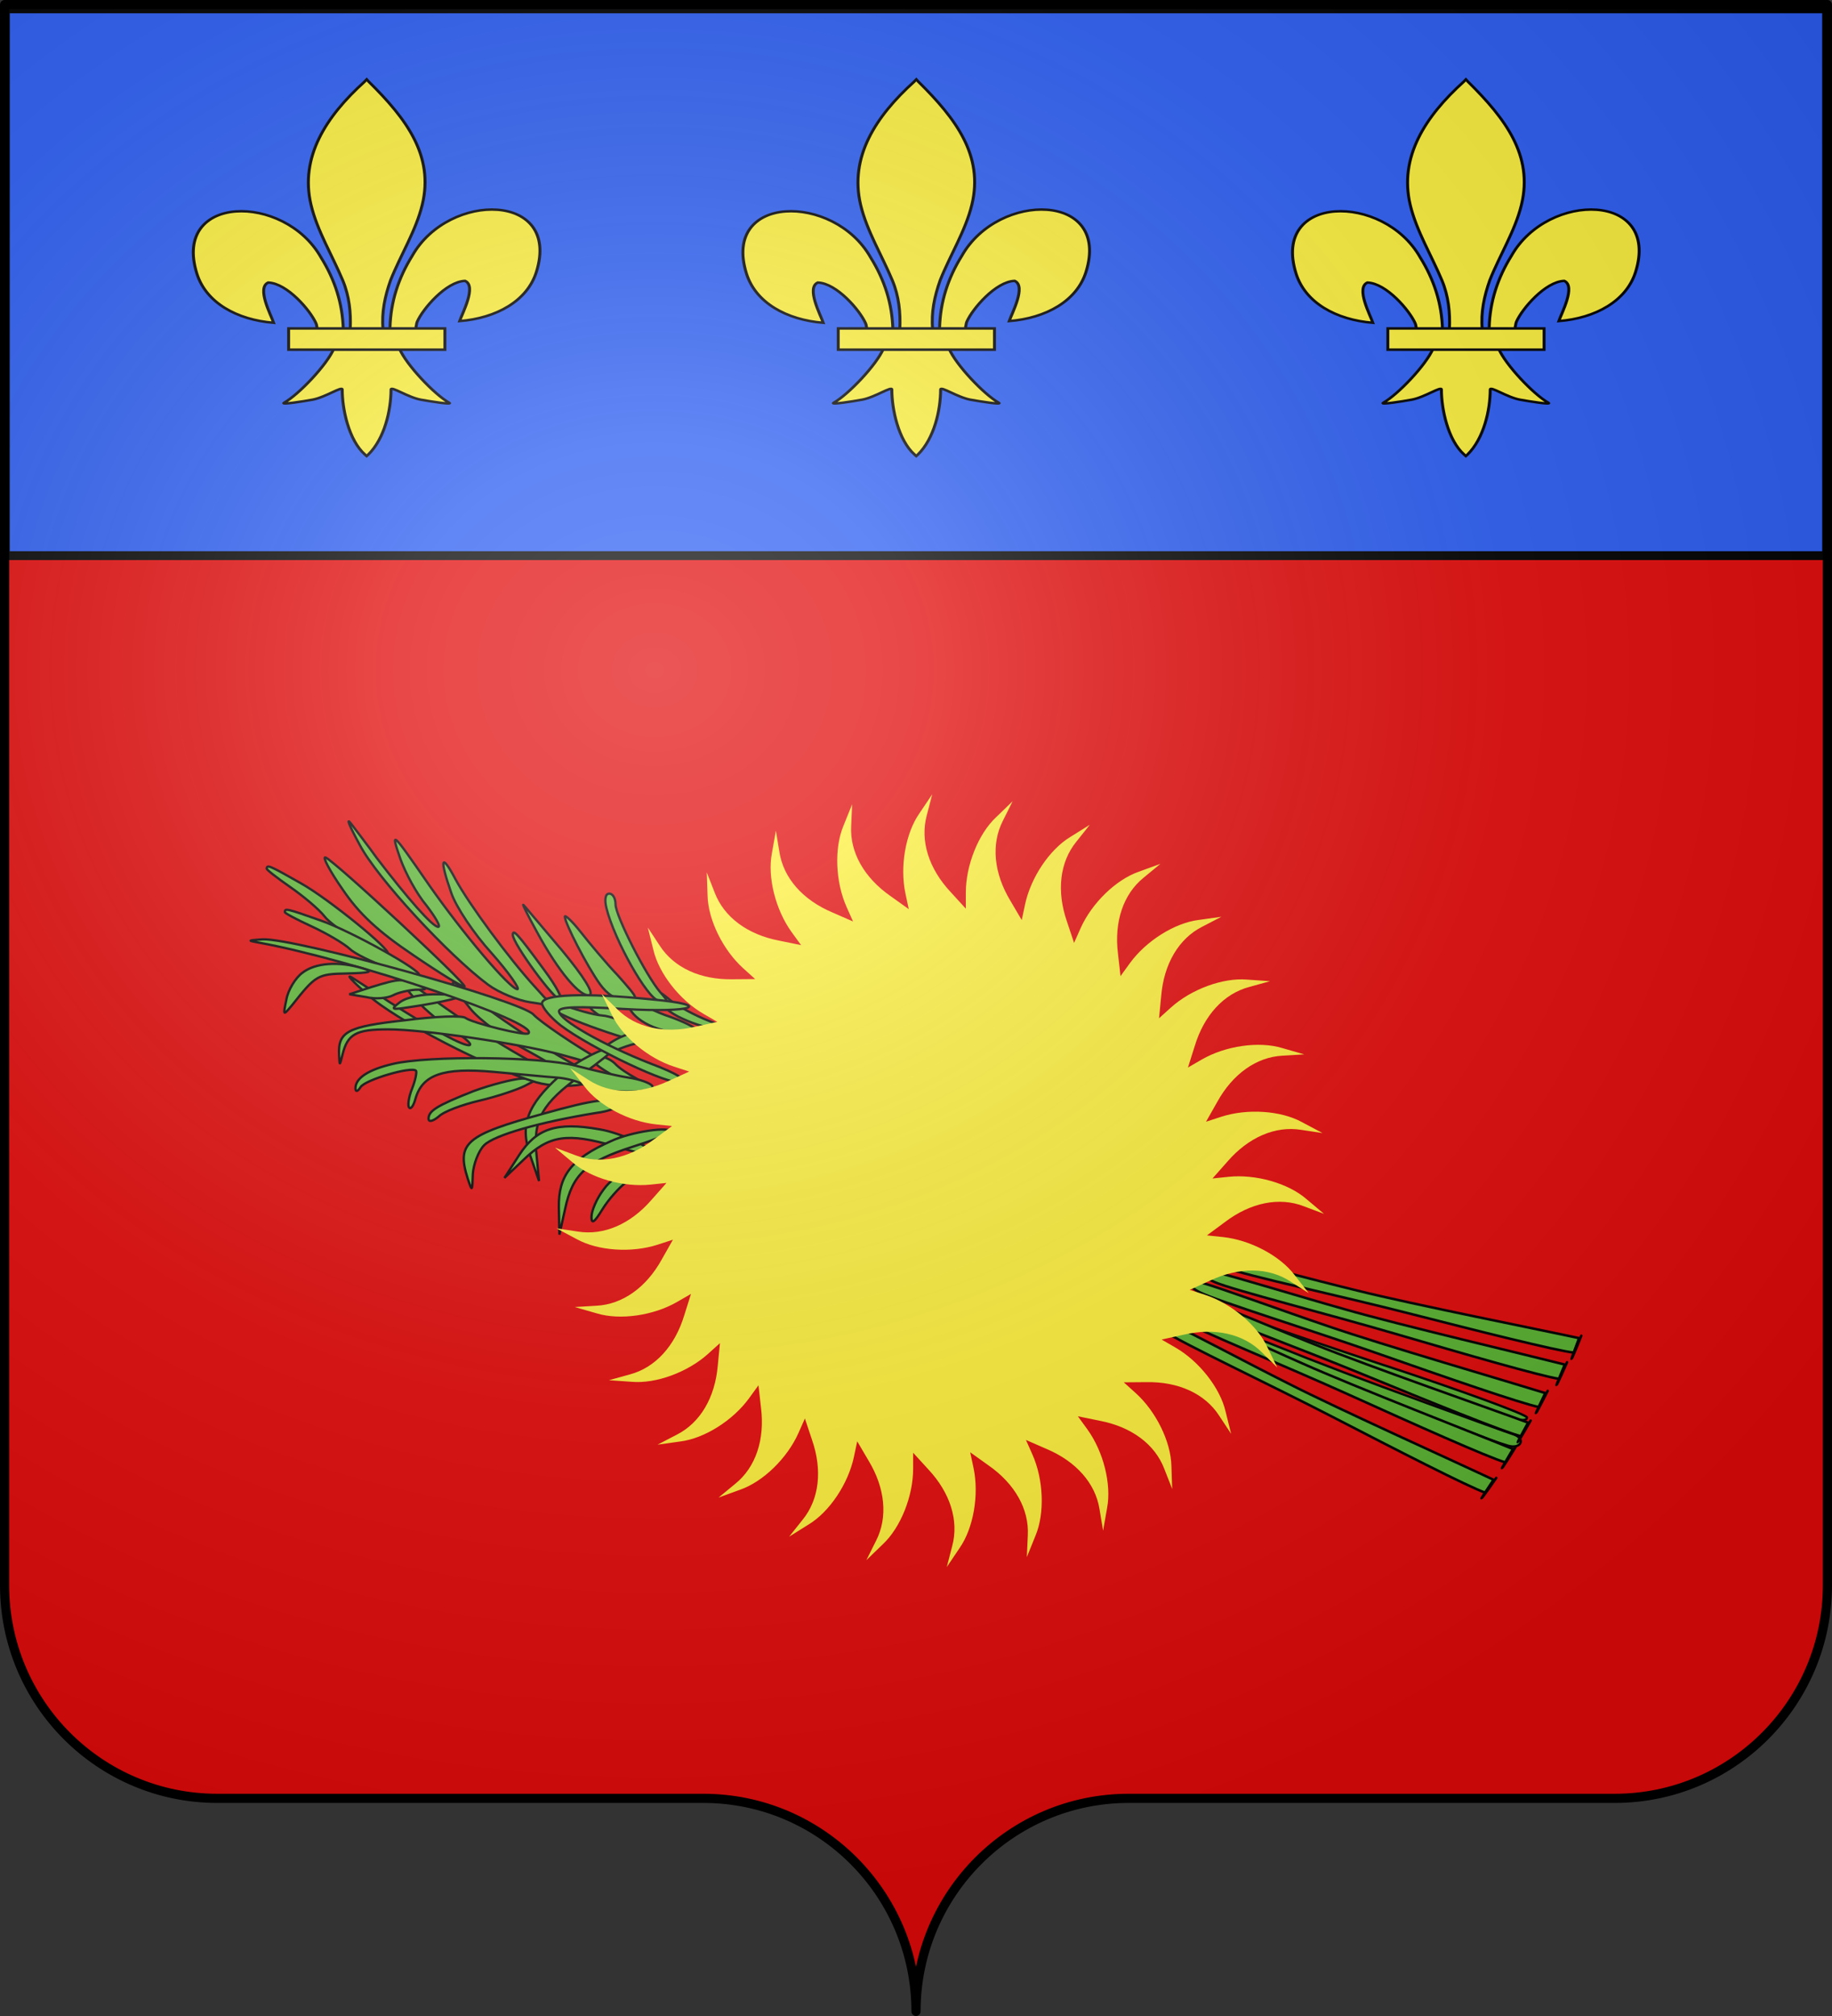 <?xml version="1.0" encoding="UTF-8" standalone="no"?>
<!-- Created with Inkscape (http://www.inkscape.org/) -->
<svg
   xmlns:svg="http://www.w3.org/2000/svg"
   xmlns="http://www.w3.org/2000/svg"
   xmlns:xlink="http://www.w3.org/1999/xlink"
   version="1.0"
   width="600"
   height="660"
   id="svg2">
  <rect width="100%" height="100%" fill="#333333" stroke="none"/>
  <desc
     id="desc4">Flag of Canton of Valais (Wallis)</desc>
  <defs
     id="defs6">
    <linearGradient
       id="linearGradient2893">
      <stop
         id="stop2895"
         style="stop-color:#ffffff;stop-opacity:0.314"
         offset="0" />
      <stop
         id="stop2897"
         style="stop-color:#ffffff;stop-opacity:0.251"
         offset="0.19" />
      <stop
         id="stop2901"
         style="stop-color:#6b6b6b;stop-opacity:0.125"
         offset="0.6" />
      <stop
         id="stop2899"
         style="stop-color:#000000;stop-opacity:0.125"
         offset="1" />
    </linearGradient>
    <radialGradient
       cx="285.186"
       cy="200.448"
       r="300"
       fx="285.186"
       fy="200.448"
       id="radialGradient11919"
       xlink:href="#linearGradient2893"
       gradientUnits="userSpaceOnUse"
       gradientTransform="matrix(1.551,0,0,1.35,-227.894,-51.264)" />
  </defs>
  <g
     id="layer1">
    <path
       d="M 300,658.499 C 300,619.995 331.203,588.746 369.65,588.746 C 408.097,588.746 490.403,588.746 528.85,588.746 C 567.297,588.746 598.5,557.496 598.5,518.992 L 598.5,1.5 L 1.5,1.5 L 1.5,518.992 C 1.5,557.496 32.703,588.746 71.15,588.746 C 109.597,588.746 191.903,588.746 230.35,588.746 C 268.797,588.746 300,619.995 300,658.499 z"
       id="path2014"
       style="fill:#e20909;fill-opacity:1;fill-rule:nonzero;stroke:none;stroke-width:5;stroke-linecap:round;stroke-linejoin:round;stroke-miterlimit:4;stroke-dashoffset:0;stroke-opacity:1" />
  </g>
  <g
     id="layer5"
     style="display:inline">
    <rect
       width="596.466"
       height="179.009"
       x="1.767"
       y="2.896"
       id="rect2230"
       style="opacity:1;fill:#2b5df2;fill-opacity:1;fill-rule:nonzero;stroke:#000000;stroke-width:2.902;stroke-miterlimit:4;stroke-dasharray:none;stroke-opacity:1;display:inline" />
  </g>
  <g
     id="layer2"
     style="display:inline">
    <g
       transform="translate(521.691,333.037)"
       id="g8665">
      <g
         id="g7659"
         style="fill:#5ab532;fill-opacity:1">
        <path
           d="M -134.541,91.155 C -134.541,92.082 -131.393,94.122 -127.504,95.79 C -121.023,98.571 -113.246,101.352 -55.839,121.932 C -31.21,130.832 -21.581,133.428 -21.581,131.017 C -21.581,130.09 -43.803,121.932 -71.024,113.033 C -98.431,103.948 -123.801,95.049 -127.504,93.009 C -131.393,91.155 -134.541,90.413 -134.541,91.155 z"
           id="path2271"
           style="fill:#5ab532;fill-opacity:1;stroke:#000000;stroke-width:0.758;stroke-miterlimit:4;stroke-dasharray:none;stroke-opacity:1" />
        <path
           d="M -108.43,107.233 C -107.319,109.087 -39.358,136.898 -27.877,140.235 C -23.617,141.533 -21.766,138.01 -26.025,136.527 C -27.321,136.156 -40.099,131.521 -54.358,126.329 C -76.209,118.357 -87.135,114.278 -106.949,106.306 C -108.616,105.749 -109.171,106.12 -108.43,107.233 z"
           id="path2275"
           style="fill:#5ab532;fill-opacity:1;stroke:#000000;stroke-width:0.758;stroke-miterlimit:4;stroke-dasharray:none;stroke-opacity:1" />
        <path
           d="M -315.945,-3.771 C -313.858,1.331 -306.455,4.818 -296.52,5.676 C -289.796,6.153 -292.88,3.254 -302.277,-0.171 C -306.69,-1.582 -311.832,-4.245 -314.014,-5.829 C -317.858,-8.808 -317.858,-8.808 -315.945,-3.771 z"
           id="path2245"
           style="fill:#5ab532;fill-opacity:1;stroke:#000000;stroke-width:0.758;stroke-miterlimit:4;stroke-dasharray:none;stroke-opacity:1" />
        <path
           d="M -409.534,-41.939 C -404.164,-33.967 -398.053,-28.219 -386.201,-20.247 C -377.498,-14.314 -369.905,-9.679 -369.535,-10.05 C -368.794,-10.977 -412.127,-51.21 -415.09,-52.322 C -416.201,-52.693 -413.793,-48.058 -409.534,-41.939 z"
           id="path2217"
           style="fill:#5ab532;fill-opacity:1;stroke:#000000;stroke-width:0.758;stroke-miterlimit:4;stroke-dasharray:none;stroke-opacity:1" />
        <path
           d="M -298.045,0.511 C -294.025,2.388 -288.891,3.867 -286.302,3.954 C -283.242,4.057 -284.054,3.305 -289.765,1.081 C -294.235,-0.666 -299.581,-3.603 -301.954,-5.424 C -306.208,-8.905 -306.208,-8.905 -305.763,-5.843 C -305.508,-4.093 -302.301,-1.373 -298.045,0.511 z"
           id="path1415"
           style="fill:#5ab532;fill-opacity:1;stroke:#000000;stroke-width:0.756;stroke-miterlimit:4;stroke-dasharray:none;stroke-opacity:1" />
        <path
           d="M -323.055,-35.662 C -320.463,-25.279 -309.722,-6.183 -306.018,-5.441 C -302.685,-4.885 -302.685,-5.07 -305.463,-8.222 C -310.092,-13.599 -320.092,-33.252 -320.092,-36.96 C -320.092,-38.999 -321.018,-40.483 -322.129,-40.483 C -323.425,-40.483 -323.796,-38.629 -323.055,-35.662 z"
           id="path2221"
           style="fill:#5ab532;fill-opacity:1;stroke:#000000;stroke-width:0.758;stroke-miterlimit:4;stroke-dasharray:none;stroke-opacity:1" />
        <path
           d="M -434.362,-48.681 C -434.427,-48.316 -430.951,-45.631 -426.595,-42.603 C -422.239,-39.575 -417.165,-35.29 -415.48,-33.11 C -412.594,-29.212 -396.244,-19.548 -394.711,-20.783 C -393.209,-21.836 -414.269,-38.921 -423.173,-43.882 C -433.773,-49.895 -434.137,-49.959 -434.362,-48.681 z"
           id="path2495"
           style="fill:#5ab532;fill-opacity:1;stroke:#000000;stroke-width:0.758;stroke-miterlimit:4;stroke-dasharray:none;stroke-opacity:1" />
        <path
           d="M -428.397,-34.417 C -428.397,-34.046 -424.508,-32.007 -419.693,-29.782 C -414.878,-27.557 -409.138,-24.22 -407.101,-22.366 C -403.582,-19.028 -385.805,-12.354 -384.509,-13.837 C -383.212,-15.135 -406.916,-28.299 -416.545,-31.636 C -428.026,-35.715 -428.397,-35.715 -428.397,-34.417 z"
           id="path2223"
           style="fill:#5ab532;fill-opacity:1;stroke:#000000;stroke-width:0.758;stroke-miterlimit:4;stroke-dasharray:none;stroke-opacity:1" />
        <path
           d="M -345.806,-27.875 C -338.769,-14.897 -331.547,-6.368 -328.584,-7.295 C -327.103,-7.851 -330.436,-13.228 -337.658,-21.942 C -344.139,-29.544 -349.695,-36.218 -350.25,-36.775 C -350.806,-37.331 -348.769,-33.252 -345.806,-27.875 z"
           id="path2225"
           style="fill:#5ab532;fill-opacity:1;stroke:#000000;stroke-width:0.758;stroke-miterlimit:4;stroke-dasharray:none;stroke-opacity:1" />
        <path
           d="M -336.705,-32.934 C -336.705,-30.894 -329.483,-16.804 -325.224,-10.871 C -322.817,-7.533 -320.039,-5.679 -316.891,-5.679 C -312.261,-5.679 -312.261,-5.679 -319.298,-13.652 C -323.372,-17.916 -328.743,-24.405 -331.52,-27.928 C -334.298,-31.451 -336.705,-33.675 -336.705,-32.934 z"
           id="path2227"
           style="fill:#5ab532;fill-opacity:1;stroke:#000000;stroke-width:0.758;stroke-miterlimit:4;stroke-dasharray:none;stroke-opacity:1" />
        <path
           d="M -353.731,-26.948 C -353.731,-24.167 -340.194,-5.626 -338.097,-5.626 C -337.144,-5.626 -339.432,-10.076 -343.435,-15.452 C -352.396,-27.689 -353.731,-28.987 -353.731,-26.948 z"
           id="path2229"
           style="fill:#5ab532;fill-opacity:1;stroke:#000000;stroke-width:0.77;stroke-miterlimit:4;stroke-dasharray:none;stroke-opacity:1" />
        <path
           d="M -366.519,24.144 C -378.741,28.964 -381.334,30.633 -381.334,33.229 C -381.334,34.341 -380.037,34.156 -378,32.487 C -376.334,30.818 -370.223,28.594 -364.667,27.296 C -359.112,25.998 -352.445,23.773 -349.853,22.475 L -345.223,20.065 L -350.779,20.065 C -353.742,20.25 -360.964,22.104 -366.519,24.144 z"
           id="path2249"
           style="fill:#5ab532;fill-opacity:1;stroke:#000000;stroke-width:0.758;stroke-miterlimit:4;stroke-dasharray:none;stroke-opacity:1" />
        <path
           d="M -401.223,-7.352 C -392.092,0.962 -361.553,16.667 -346.078,21.287 C -341.885,22.522 -335.082,22.805 -331.238,21.996 L -324.071,20.568 L -331.144,16.832 C -342.553,10.927 -361.289,-1.582 -368.015,-7.615 C -375.342,-14.218 -375.104,-11.937 -367.649,-2.815 C -364.737,0.859 -356.129,7.192 -348.581,11.15 C -340.97,15.282 -335.653,19.067 -336.523,19.384 C -338.785,20.208 -359.672,8.286 -375.56,-2.892 C -392.824,-15.147 -393.536,-15.48 -387.111,-7.562 C -383.961,-3.777 -378.138,1.401 -373.913,3.808 C -369.798,6.452 -366.981,8.78 -367.852,9.097 C -369.592,9.731 -380.415,3.81 -394.546,-5.247 C -398.486,-7.954 -403.851,-11.327 -406.177,-12.847 C -408.74,-14.477 -406.445,-11.96 -401.223,-7.352 z"
           id="path2474"
           style="fill:#5ab532;fill-opacity:1;stroke:#000000;stroke-width:0.758;stroke-miterlimit:4;stroke-dasharray:none;stroke-opacity:1" />
        <path
           d="M -399.878,-9.944 L -407.286,-7.534 L -401.73,-6.607 C -398.767,-5.865 -394.879,-6.236 -393.027,-7.163 C -391.36,-8.09 -388.027,-8.832 -385.619,-9.017 C -381.545,-9.017 -381.545,-9.203 -385.064,-10.686 C -389.693,-12.725 -390.805,-12.725 -399.878,-9.944 z"
           id="path2237"
           style="fill:#5ab532;fill-opacity:1;stroke:#000000;stroke-width:0.758;stroke-miterlimit:4;stroke-dasharray:none;stroke-opacity:1" />
        <path
           d="M -390.751,-4.912 C -393.899,-2.502 -393.714,-2.316 -386.863,-3.429 C -382.789,-3.985 -376.863,-5.097 -373.9,-5.839 C -369.085,-7.137 -369.456,-7.322 -377.789,-7.508 C -383.344,-7.693 -388.529,-6.581 -390.751,-4.912 z"
           id="path2241"
           style="fill:#5ab532;fill-opacity:1;stroke:#000000;stroke-width:0.758;stroke-miterlimit:4;stroke-dasharray:none;stroke-opacity:1" />
        <path
           d="M -436.756,-24.406 C -406.201,-18.843 -344.906,1.737 -348.61,5.259 C -349.536,6.186 -366.758,1.922 -369.165,0.253 C -370.091,-0.674 -379.165,-0.303 -389.165,0.995 C -407.868,3.034 -411.016,4.703 -410.646,12.305 C -410.461,16.013 -410.461,16.013 -409.535,12.305 C -407.868,5.445 -405.09,3.961 -394.535,3.961 C -383.054,3.961 -351.573,8.597 -337.684,12.305 C -319.166,17.496 -318.611,17.496 -324.722,14.159 C -332.685,9.709 -344.721,1.551 -346.943,-0.859 C -351.017,-5.494 -424.905,-25.889 -435.645,-25.518 C -440.645,-25.147 -440.83,-25.147 -436.756,-24.406 z"
           id="path2231"
           style="fill:#5ab532;fill-opacity:1;stroke:#000000;stroke-width:0.758;stroke-miterlimit:4;stroke-dasharray:none;stroke-opacity:1" />
        <path
           d="M -422.709,-14.526 C -424.931,-12.858 -427.338,-8.964 -427.894,-5.812 C -429.005,-0.436 -429.005,-0.436 -426.042,-3.958 C -418.264,-13.785 -417.709,-14.156 -408.079,-14.341 C -400.302,-14.526 -399.191,-14.897 -402.894,-16.01 C -410.672,-18.42 -418.449,-17.864 -422.709,-14.526 z"
           id="path2235"
           style="fill:#5ab532;fill-opacity:1;stroke:#000000;stroke-width:0.758;stroke-miterlimit:4;stroke-dasharray:none;stroke-opacity:1" />
        <path
           d="M -328.319,-3.084 C -326.838,-0.489 -312.393,6.742 -311.282,5.63 C -310.727,5.073 -312.393,3.59 -314.616,2.292 C -317.023,0.994 -320.171,-1.045 -321.467,-2.528 C -324.43,-5.309 -329.986,-5.866 -328.319,-3.084 z"
           id="path2243"
           style="fill:#5ab532;fill-opacity:1;stroke:#000000;stroke-width:0.758;stroke-miterlimit:4;stroke-dasharray:none;stroke-opacity:1" />
        <path
           d="M -327.205,14.531 C -325.723,17.126 -311.279,24.357 -310.168,23.245 C -309.613,22.689 -311.279,21.205 -313.501,19.907 C -315.909,18.61 -319.057,16.57 -320.353,15.087 C -323.316,12.306 -328.871,11.75 -327.205,14.531 z"
           id="path1533"
           style="fill:#5ab532;fill-opacity:1;stroke:#000000;stroke-width:0.758;stroke-miterlimit:4;stroke-dasharray:none;stroke-opacity:1" />
        <path
           d="M -347.908,-7.545 C -347.641,-7.803 -343.475,-6.419 -338.531,-4.496 C -333.588,-2.574 -327.203,-0.758 -324.456,-0.579 C -319.614,-0.363 -302.469,7.804 -302.634,9.768 C -302.666,11.603 -328.59,3.676 -337.677,-0.941 C -348.583,-6.377 -348.84,-6.643 -347.908,-7.545 z"
           id="path3304"
           style="fill:#5ab532;fill-opacity:1;stroke:#000000;stroke-width:0.758;stroke-miterlimit:4;stroke-dasharray:none;stroke-opacity:1" />
        <path
           d="M -317.235,6.005 C -320.69,7.342 -324.164,9.759 -325.243,11.489 C -326.519,13.533 -325.44,13.553 -320.984,11.312 C -317.49,9.562 -312.446,8.127 -309.678,7.891 C -304.496,7.635 -304.496,7.635 -307.794,5.572 C -309.678,4.393 -313.683,4.511 -317.235,6.005 z"
           id="path3302"
           style="fill:#5ab532;fill-opacity:1;stroke:#000000;stroke-width:0.758;stroke-miterlimit:4;stroke-dasharray:none;stroke-opacity:1" />
        <path
           d="M -338.561,19.311 C -349.115,28.788 -351.449,35.395 -348.069,45.213 L -345.146,53.619 L -345.96,45.111 C -347.218,33.434 -344.074,28.122 -331.296,18.897 C -325.291,14.604 -320.518,10.712 -320.632,10.359 C -321.262,8.42 -333.194,14.251 -338.561,19.311 z"
           id="path3300"
           style="fill:#5ab532;fill-opacity:1;stroke:#000000;stroke-width:0.758;stroke-miterlimit:4;stroke-dasharray:none;stroke-opacity:1" />
        <path
           d="M -403.899,-56.481 C -398.159,-45.542 -374.826,-20.327 -361.863,-10.685 C -358.345,-8.09 -352.049,-5.494 -348.16,-4.938 L -340.938,-3.825 L -346.308,-9.758 C -355.011,-19.214 -368.344,-37.384 -372.604,-45.356 C -377.233,-54.07 -377.789,-51.846 -373.9,-40.721 C -372.418,-36.271 -366.493,-27.372 -360.752,-21.068 C -355.011,-14.579 -351.308,-9.202 -352.234,-9.202 C -354.641,-9.202 -370.196,-27.557 -381.307,-43.502 C -393.344,-60.93 -393.899,-61.487 -390.566,-51.846 C -388.9,-47.21 -385.196,-40.35 -382.048,-36.642 C -379.085,-32.749 -377.233,-29.597 -378.159,-29.597 C -380.011,-29.597 -388.159,-38.867 -398.344,-52.216 C -401.121,-56.11 -405.01,-61.116 -406.677,-63.341 C -408.529,-65.751 -407.232,-62.599 -403.899,-56.481 z"
           id="path2215"
           style="fill:#5ab532;fill-opacity:1;stroke:#000000;stroke-width:0.758;stroke-miterlimit:4;stroke-dasharray:none;stroke-opacity:1" />
        <path
           d="M -344.166,-4.567 C -344.166,-3.269 -341.388,0.068 -338.055,2.664 C -328.24,10.08 -302.13,22.502 -298.796,21.204 C -296.759,20.463 -299.908,18.423 -308.796,15.086 C -324.351,8.967 -338.61,0.81 -338.61,-1.972 C -338.61,-3.455 -332.499,-3.64 -317.315,-2.713 C -294.537,-1.415 -287.686,-4.011 -308.426,-5.865 C -330.277,-8.09 -344.166,-7.534 -344.166,-4.567 z"
           id="path2239"
           style="fill:#5ab532;fill-opacity:1;stroke:#000000;stroke-width:0.758;stroke-miterlimit:4;stroke-dasharray:none;stroke-opacity:1" />
        <path
           d="M -393.054,15.271 C -401.016,17.125 -405.275,19.906 -405.275,23.244 C -405.275,24.541 -404.535,24.356 -403.609,22.873 C -402.127,20.463 -386.943,16.013 -385.461,17.496 C -385.091,17.867 -385.646,20.648 -386.757,23.429 C -387.868,26.21 -388.239,28.991 -387.683,29.547 C -387.128,30.289 -386.202,28.806 -385.646,26.766 C -383.424,18.794 -376.572,16.384 -360.091,17.867 C -351.758,18.609 -342.499,19.536 -339.536,19.721 C -336.388,19.906 -332.129,21.019 -329.907,22.317 C -325.092,24.912 -306.389,25.098 -308.055,22.502 C -308.611,21.575 -312.129,20.277 -316.018,19.721 C -319.722,19.165 -327.499,17.311 -333.24,15.827 C -344.721,12.861 -381.387,12.49 -393.054,15.271 z"
           id="path2247"
           style="fill:#5ab532;fill-opacity:1;stroke:#000000;stroke-width:0.758;stroke-miterlimit:4;stroke-dasharray:none;stroke-opacity:1" />
        <path
           d="M -325.431,36.673 C -339.388,34.18 -346.025,36.407 -351.671,45.118 L -356.488,52.6 L -350.293,46.72 C -341.877,38.538 -335.761,37.748 -320.633,42.149 C -313.556,44.245 -307.555,45.614 -307.348,45.307 C -306.208,43.616 -318.144,37.792 -325.431,36.673 z"
           id="path3298"
           style="fill:#5ab532;fill-opacity:1;stroke:#000000;stroke-width:0.758;stroke-miterlimit:4;stroke-dasharray:none;stroke-opacity:1" />
        <path
           d="M -343.503,31.507 C -369.243,38.553 -372.206,41.148 -368.503,52.829 C -367.021,57.279 -367.021,57.093 -366.836,51.346 C -366.651,48.194 -364.984,43.744 -363.133,41.89 C -359.799,38.553 -344.8,34.288 -326.467,31.322 C -322.022,30.766 -319.059,29.468 -319.615,28.541 C -321.096,26.131 -327.022,26.872 -343.503,31.507 z"
           id="path2253"
           style="fill:#5ab532;fill-opacity:1;stroke:#000000;stroke-width:0.758;stroke-miterlimit:4;stroke-dasharray:none;stroke-opacity:1" />
        <path
           d="M -321.627,40.566 C -334.589,46.313 -338.848,51.876 -338.663,62.258 L -338.478,71.158 L -336.626,62.815 C -334.219,51.319 -329.589,47.24 -314.59,42.42 C -307.553,40.195 -301.812,37.97 -301.812,37.599 C -301.812,35.56 -314.96,37.414 -321.627,40.566 z"
           id="path2257"
           style="fill:#5ab532;fill-opacity:1;stroke:#000000;stroke-width:0.758;stroke-miterlimit:4;stroke-dasharray:none;stroke-opacity:1" />
        <path
           d="M -324.087,56.484 C -326.309,59.45 -327.976,63.344 -327.976,65.383 C -327.976,67.793 -327.05,67.237 -324.457,62.973 C -322.42,59.636 -318.902,55.742 -316.68,54.073 C -312.421,51.107 -312.421,51.107 -316.309,51.107 C -318.531,51.107 -321.865,53.332 -324.087,56.484 z"
           id="path2263"
           style="fill:#5ab532;fill-opacity:1;stroke:#000000;stroke-width:0.758;stroke-miterlimit:4;stroke-dasharray:none;stroke-opacity:1" />
        <path
           d="M -123.876,86.698 C -117.863,89.307 -86.665,97.185 -64.59,103.657 C -42.516,110.129 -16.707,117.58 -10.995,118.383 C -2.829,100.564 -17.689,133.894 -9.209,113.693 C -20.233,110.884 -63.688,100.647 -81.127,95.63 C -96.16,91.415 -117.487,84.841 -122.949,83.637 C -128.411,82.433 -128.486,84.691 -123.876,86.698 z"
           id="path2267"
           style="fill:#5ab532;fill-opacity:1;stroke:#000000;stroke-width:0.821;stroke-miterlimit:4;stroke-dasharray:none;stroke-opacity:1" />
        <path
           d="M -120.061,82.072 C -113.961,84.47 -82.507,91.252 -60.221,96.949 C -37.935,102.646 -11.882,109.191 -6.144,109.794 C 1.395,91.7 -12.294,125.529 -4.523,105.044 C -15.639,102.622 -59.424,93.91 -77.027,89.505 C -92.198,85.818 -113.741,79.993 -119.242,78.981 C -124.743,77.968 -124.739,80.228 -120.061,82.072 z"
           id="path2162"
           style="fill:#5ab532;fill-opacity:1;stroke:#000000;stroke-width:0.821;stroke-miterlimit:4;stroke-dasharray:none;stroke-opacity:1" />
        <path
           d="M -128.699,90.06 C -122.83,92.98 -92.086,102.482 -70.381,110.102 C -48.675,117.722 -23.291,126.515 -17.628,127.616 C -8.543,110.249 -25.125,142.754 -15.6,123.026 C -26.462,119.643 -69.322,107.143 -86.475,101.219 C -101.267,96.222 -122.221,88.54 -127.613,87.051 C -133.005,85.562 -133.198,87.814 -128.699,90.06 z"
           id="path2183"
           style="fill:#5ab532;fill-opacity:1;stroke:#000000;stroke-width:0.821;stroke-miterlimit:4;stroke-dasharray:none;stroke-opacity:1" />
        <path
           d="M -132.443,93.856 C -126.735,97.08 -96.531,108.18 -75.253,116.927 C -53.976,125.674 -29.086,135.785 -23.489,137.181 C -13.507,120.314 -31.766,151.906 -21.223,132.704 C -31.893,128.756 -74.041,114.028 -90.861,107.213 C -105.372,101.448 -125.896,92.678 -131.202,90.909 C -136.509,89.14 -136.819,91.378 -132.443,93.856 z"
           id="path2185"
           style="fill:#5ab532;fill-opacity:1;stroke:#000000;stroke-width:0.821;stroke-miterlimit:4;stroke-dasharray:none;stroke-opacity:1" />
        <path
           d="M -135.97,98.639 C -130.378,102.06 -100.579,114.208 -79.619,123.694 C -58.659,133.179 -34.137,144.154 -28.592,145.744 C -18.029,129.236 -37.377,160.171 -26.171,141.349 C -36.698,137.031 -78.307,120.839 -94.879,113.44 C -109.18,107.172 -129.385,97.69 -134.627,95.737 C -139.869,93.783 -140.257,96.009 -135.97,98.639 z"
           id="path2187"
           style="fill:#5ab532;fill-opacity:1;stroke:#000000;stroke-width:0.821;stroke-miterlimit:4;stroke-dasharray:none;stroke-opacity:1" />
        <path
           d="M -139.951,102.997 C -134.545,106.707 -105.422,120.4 -84.987,130.97 C -64.552,141.541 -40.637,153.785 -35.182,155.665 C -23.771,139.733 -44.71,169.611 -32.535,151.402 C -42.822,146.538 -83.527,128.188 -99.689,119.931 C -113.643,112.922 -133.325,102.395 -138.458,100.169 C -143.59,97.944 -144.094,100.146 -139.951,102.997 z"
           id="path2189"
           style="fill:#5ab532;fill-opacity:1;stroke:#000000;stroke-width:0.821;stroke-miterlimit:4;stroke-dasharray:none;stroke-opacity:1" />
      </g>
      <g
         transform="matrix(1.168,0,0,1.169,-592.907,206.963)"
         id="g2400"
         style="fill:#ffd700;fill-opacity:1;stroke:none;stroke-width:0.499;stroke-miterlimit:4;stroke-dasharray:none;stroke-opacity:1">
        <path
           d="M 0,642.094 L 0,642.094 L 0,642.094 z"
           id="path2402"
           style="fill:#ffd700;fill-opacity:1;stroke:none;stroke-width:0.499;stroke-miterlimit:4;stroke-dasharray:none;stroke-opacity:1" />
        <path
           d="M 333.024,-55.212 L 338.16,-51.544 C 345.523,-46.415 349.572,-39.286 349.171,-31.929 L 348.899,-25.853 L 351.316,-31.831 C 353.96,-38.087 353.596,-47.56 350.473,-54.576 L 348.651,-58.667 L 354.437,-56.148 C 362.705,-52.661 368.149,-46.531 369.286,-39.249 L 370.283,-33.249 L 371.404,-39.601 C 372.689,-46.271 370.365,-55.458 365.85,-61.671 L 363.217,-65.296 L 369.401,-64.035 C 378.213,-62.343 384.812,-57.478 387.439,-50.591 L 389.662,-44.929 L 389.437,-51.376 C 389.308,-58.167 385.123,-66.671 379.416,-71.81 L 376.087,-74.808 L 382.398,-74.859 C 391.369,-75.036 398.836,-71.65 402.837,-65.458 L 406.187,-60.384 L 404.628,-66.642 C 403.09,-73.255 397.229,-80.704 390.578,-84.544 L 386.698,-86.785 L 392.861,-88.146 C 401.599,-90.187 409.607,-88.425 414.807,-83.202 L 419.139,-78.935 L 416.312,-84.732 C 413.433,-90.882 406.151,-96.951 398.847,-99.324 L 394.586,-100.706 L 400.331,-103.32 C 408.453,-107.132 416.652,-107.074 422.825,-103.048 L 427.951,-99.773 L 423.981,-104.857 C 419.885,-110.275 411.501,-114.695 403.863,-115.497 L 399.409,-115.964 L 404.485,-119.716 C 411.637,-125.132 419.669,-126.783 426.544,-124.126 L 432.239,-121.99 L 427.299,-126.136 C 422.166,-130.583 413.046,-133.165 405.408,-132.361 L 400.954,-131.894 L 405.138,-136.619 C 411.008,-143.404 418.522,-146.687 425.799,-145.517 L 431.813,-144.613 L 426.118,-147.64 C 420.173,-150.923 410.716,-151.552 403.412,-149.179 L 399.151,-147.796 L 402.261,-153.286 C 406.592,-161.144 413.259,-165.917 420.62,-166.288 L 426.691,-166.652 L 420.491,-168.429 C 413.993,-170.404 404.612,-169.052 397.961,-165.214 L 394.081,-162.974 L 395.983,-168.992 C 398.586,-177.578 404.114,-183.632 411.238,-185.525 L 417.101,-187.144 L 410.667,-187.593 C 403.9,-188.175 395.005,-184.904 389.298,-179.765 L 385.969,-176.767 L 386.578,-183.048 C 387.338,-191.99 391.487,-199.06 398.062,-202.394 L 403.46,-205.195 L 397.073,-204.298 C 390.333,-203.46 382.313,-198.41 377.799,-192.197 L 375.166,-188.572 L 374.456,-194.843 C 373.341,-203.745 375.928,-211.527 381.666,-216.152 L 386.363,-220.015 L 380.302,-217.81 C 373.884,-215.589 367.09,-208.982 363.966,-201.966 L 362.144,-197.872 L 360.145,-203.859 C 357.203,-212.335 358.117,-220.484 362.768,-226.201 L 366.56,-230.956 L 361.09,-227.54 C 355.274,-224.033 350.001,-216.158 348.404,-208.646 L 347.473,-204.263 L 344.273,-209.702 C 339.633,-217.384 338.833,-225.542 342.193,-232.103 L 344.913,-237.542 L 340.273,-233.064 C 335.313,-228.423 331.793,-219.622 331.793,-211.943 L 331.793,-207.464 L 327.532,-212.119 C 321.398,-218.665 318.919,-226.482 320.841,-233.597 L 322.369,-239.484 L 318.762,-234.136 C 314.875,-228.568 313.262,-219.228 314.859,-211.714 L 315.789,-207.333 L 310.654,-211.001 C 303.291,-216.13 299.242,-223.259 299.643,-230.619 L 299.914,-236.695 L 297.497,-230.714 C 294.854,-224.458 295.218,-214.988 298.34,-207.972 L 300.162,-203.878 L 294.376,-206.398 C 286.108,-209.884 280.664,-216.015 279.527,-223.296 L 278.53,-229.296 L 277.41,-222.945 C 276.125,-216.277 278.448,-207.087 282.964,-200.874 L 285.596,-197.251 L 279.413,-198.513 C 270.601,-200.204 264.002,-205.068 261.375,-211.956 L 259.152,-217.617 L 259.377,-211.171 C 259.506,-204.38 263.691,-195.876 269.398,-190.738 L 272.727,-187.74 L 266.416,-187.689 C 257.445,-187.511 249.978,-190.898 245.977,-197.087 L 242.626,-202.163 L 244.186,-195.906 C 245.724,-189.29 251.585,-181.841 258.236,-178.001 L 262.115,-175.761 L 255.953,-174.4 C 247.215,-172.361 239.207,-174.12 234.007,-179.343 L 229.674,-183.611 L 232.501,-177.814 C 235.381,-171.663 242.663,-165.597 249.967,-163.224 L 254.228,-161.839 L 248.483,-159.226 C 240.36,-155.413 232.161,-155.472 225.988,-159.499 L 220.862,-162.773 L 224.832,-157.691 C 228.928,-152.273 237.312,-147.853 244.95,-147.05 L 249.405,-146.581 L 244.329,-142.831 C 237.176,-137.413 229.144,-135.765 222.269,-138.421 L 216.574,-140.556 L 221.514,-136.411 C 226.647,-131.962 235.767,-129.382 243.405,-130.185 L 247.86,-130.652 L 243.675,-125.929 C 237.805,-119.142 230.291,-115.861 223.014,-117.029 L 217,-117.935 L 222.695,-114.906 C 228.641,-111.622 238.098,-110.994 245.402,-113.367 L 249.663,-114.751 L 246.552,-109.259 C 242.221,-101.402 235.554,-96.628 228.193,-96.259 L 222.122,-95.896 L 228.322,-94.117 C 234.82,-92.142 244.201,-93.494 250.852,-97.333 L 254.732,-99.574 L 252.831,-93.556 C 250.228,-84.968 244.7,-78.913 237.576,-77.021 L 231.713,-75.402 L 238.147,-74.952 C 244.914,-74.372 253.809,-77.644 259.516,-82.783 L 262.845,-85.781 L 262.236,-79.497 C 261.476,-70.558 257.327,-63.486 250.752,-60.154 L 245.354,-57.351 L 251.741,-58.247 C 258.481,-59.085 266.501,-64.138 271.015,-70.351 L 273.648,-73.974 L 274.359,-67.702 C 275.474,-58.8 272.886,-51.021 267.148,-46.394 L 262.45,-42.531 L 268.511,-44.736 C 274.929,-46.956 281.724,-53.566 284.848,-60.581 L 286.669,-64.673 L 288.668,-58.689 C 291.61,-50.21 290.696,-42.064 286.045,-36.345 L 282.253,-31.589 L 287.723,-35.007 C 293.539,-38.513 298.812,-46.39 300.409,-53.902 L 301.34,-58.283 L 304.54,-52.843 C 309.18,-45.163 309.98,-37.003 306.62,-30.443 L 303.9,-25.003 L 308.54,-29.484 C 313.5,-34.122 317.02,-42.923 317.02,-50.603 L 317.02,-55.083 L 321.281,-50.427 C 327.415,-43.88 329.894,-36.064 327.973,-28.949 L 326.443,-23.062 L 330.05,-28.41 C 333.937,-33.98 335.55,-43.318 333.954,-50.831 L 333.023,-55.212"
           id="path7619"
           style="fill:#fdef3c;fill-opacity:1;stroke:none;stroke-width:0.499;stroke-miterlimit:4;stroke-dasharray:none;stroke-opacity:1" />
      </g>
    </g>
    <g
       transform="translate(2.864,0)"
       id="g6622">
      <g
         transform="matrix(0.161,0,0,0.135,59.331,25.067)"
         id="g12141">
        <path
           d="M 407.029,608.699 C 408.454,546.743 423.78,489.16 452.319,434.591 C 527.033,277.405 755.239,281.159 704.934,473.402 C 686.397,544.241 623.425,585.876 548.615,593.017 C 554.015,574.352 583.715,508.365 559.74,495.455 C 521.401,496.904 473.795,563.161 462.347,594.756 C 460.694,599.292 461.156,604.534 459.311,608.996"
           id="path12143"
           style="opacity:1;fill:#fcef3c;fill-opacity:1;fill-rule:evenodd;stroke:#000000;stroke-width:6;stroke-linecap:butt;stroke-linejoin:miter;stroke-miterlimit:4;stroke-dasharray:none;stroke-opacity:1;display:inline" />
        <g
           transform="translate(-38.532,-48.577)"
           id="g12145"
           style="opacity:1;display:inline">
          <g
             transform="translate(0,4)"
             id="g12147"
             style="fill:#fcef3c;fill-opacity:1;stroke:#000000;stroke-width:6;stroke-miterlimit:4;stroke-dasharray:none;stroke-opacity:1">
            <path
               d="M 350.523,657.372 C 349.098,595.416 333.772,537.833 305.233,483.264 C 230.519,326.078 2.313,329.832 52.618,522.075 C 71.155,592.914 134.127,634.549 208.937,641.69 C 203.537,623.025 173.837,557.038 197.813,544.128 C 236.151,545.577 283.757,611.833 295.205,643.429 C 296.858,647.965 296.396,653.207 298.241,657.669"
               id="path12149"
               style="fill:#fcef3c;fill-opacity:1;fill-rule:evenodd;stroke:#000000;stroke-width:6;stroke-linecap:butt;stroke-linejoin:miter;stroke-miterlimit:4;stroke-dasharray:none;stroke-opacity:1" />
            <path
               d="M 393.626,57.12 C 314.912,141.97 262.061,240.082 284.845,355.151 C 297.414,418.635 327.886,477.431 349.376,538.589 C 362.812,576.959 366.248,617.041 364.657,657.37 L 431.438,657.37 C 428.242,616.744 435.245,577.372 446.72,538.589 C 467.194,477.051 498.345,418.683 511.251,355.151 C 535.379,236.372 478.744,146.792 402.813,57.495 L 398.173,51.577 L 393.626,57.12 z"
               id="path12151"
               style="fill:#fcef3c;fill-opacity:1;fill-rule:nonzero;stroke:#000000;stroke-width:6;stroke-linecap:butt;stroke-linejoin:miter;stroke-miterlimit:4;stroke-dasharray:none;stroke-opacity:1" />
            <path
               d="M 331.345,704.401 C 317.383,743.531 260.456,815.193 230.22,835.62 C 222.377,840.918 267.706,832.569 288.001,828.12 C 314.62,822.286 349.218,793.923 348.407,803.933 C 348.332,849.771 361.218,926.257 394.813,961.401 L 397.995,964.789 L 401.282,961.401 C 434.86,922.23 447.52,853.359 447.688,803.933 C 446.877,793.923 481.476,822.286 508.095,828.12 C 528.39,832.569 573.718,840.918 565.876,835.62 C 535.639,815.193 478.744,743.531 464.782,704.401 L 331.345,704.401 z"
               id="path12153"
               style="fill:#fcef3c;fill-opacity:1;fill-rule:evenodd;stroke:#000000;stroke-width:6;stroke-linecap:butt;stroke-linejoin:miter;stroke-miterlimit:4;stroke-dasharray:none;stroke-opacity:1" />
            <rect
               width="317.888"
               height="51.503"
               x="239.352"
               y="655.379"
               id="rect12155"
               style="fill:#fcef3c;fill-opacity:1;stroke:#000000;stroke-width:6;stroke-miterlimit:4;stroke-dasharray:none;stroke-opacity:1" />
          </g>
        </g>
      </g>
      <g
         transform="matrix(0.161,0,0,0.135,239.331,25.067)"
         id="g6590">
        <path
           d="M 407.029,608.699 C 408.454,546.743 423.78,489.16 452.319,434.591 C 527.033,277.405 755.239,281.159 704.934,473.402 C 686.397,544.241 623.425,585.876 548.615,593.017 C 554.015,574.352 583.715,508.365 559.74,495.455 C 521.401,496.904 473.795,563.161 462.347,594.756 C 460.694,599.292 461.156,604.534 459.311,608.996"
           id="path6592"
           style="opacity:1;fill:#fcef3c;fill-opacity:1;fill-rule:evenodd;stroke:#000000;stroke-width:6;stroke-linecap:butt;stroke-linejoin:miter;stroke-miterlimit:4;stroke-dasharray:none;stroke-opacity:1;display:inline" />
        <g
           transform="translate(-38.532,-48.577)"
           id="g6594"
           style="opacity:1;display:inline">
          <g
             transform="translate(0,4)"
             id="g6596"
             style="fill:#fcef3c;fill-opacity:1;stroke:#000000;stroke-width:6;stroke-miterlimit:4;stroke-dasharray:none;stroke-opacity:1">
            <path
               d="M 350.523,657.372 C 349.098,595.416 333.772,537.833 305.233,483.264 C 230.519,326.078 2.313,329.832 52.618,522.075 C 71.155,592.914 134.127,634.549 208.937,641.69 C 203.537,623.025 173.837,557.038 197.813,544.128 C 236.151,545.577 283.757,611.833 295.205,643.429 C 296.858,647.965 296.396,653.207 298.241,657.669"
               id="path6598"
               style="fill:#fcef3c;fill-opacity:1;fill-rule:evenodd;stroke:#000000;stroke-width:6;stroke-linecap:butt;stroke-linejoin:miter;stroke-miterlimit:4;stroke-dasharray:none;stroke-opacity:1" />
            <path
               d="M 393.626,57.12 C 314.912,141.97 262.061,240.082 284.845,355.151 C 297.414,418.635 327.886,477.431 349.376,538.589 C 362.812,576.959 366.248,617.041 364.657,657.37 L 431.438,657.37 C 428.242,616.744 435.245,577.372 446.72,538.589 C 467.194,477.051 498.345,418.683 511.251,355.151 C 535.379,236.372 478.744,146.792 402.813,57.495 L 398.173,51.577 L 393.626,57.12 z"
               id="path6600"
               style="fill:#fcef3c;fill-opacity:1;fill-rule:nonzero;stroke:#000000;stroke-width:6;stroke-linecap:butt;stroke-linejoin:miter;stroke-miterlimit:4;stroke-dasharray:none;stroke-opacity:1" />
            <path
               d="M 331.345,704.401 C 317.383,743.531 260.456,815.193 230.22,835.62 C 222.377,840.918 267.706,832.569 288.001,828.12 C 314.62,822.286 349.218,793.923 348.407,803.933 C 348.332,849.771 361.218,926.257 394.813,961.401 L 397.995,964.789 L 401.282,961.401 C 434.86,922.23 447.52,853.359 447.688,803.933 C 446.877,793.923 481.476,822.286 508.095,828.12 C 528.39,832.569 573.718,840.918 565.876,835.62 C 535.639,815.193 478.744,743.531 464.782,704.401 L 331.345,704.401 z"
               id="path6602"
               style="fill:#fcef3c;fill-opacity:1;fill-rule:evenodd;stroke:#000000;stroke-width:6;stroke-linecap:butt;stroke-linejoin:miter;stroke-miterlimit:4;stroke-dasharray:none;stroke-opacity:1" />
            <rect
               width="317.888"
               height="51.503"
               x="239.352"
               y="655.379"
               id="rect6604"
               style="fill:#fcef3c;fill-opacity:1;stroke:#000000;stroke-width:6;stroke-miterlimit:4;stroke-dasharray:none;stroke-opacity:1" />
          </g>
        </g>
      </g>
      <g
         transform="matrix(0.161,0,0,0.135,419.331,25.067)"
         id="g6606">
        <path
           d="M 407.029,608.699 C 408.454,546.743 423.78,489.16 452.319,434.591 C 527.033,277.405 755.239,281.159 704.934,473.402 C 686.397,544.241 623.425,585.876 548.615,593.017 C 554.015,574.352 583.715,508.365 559.74,495.455 C 521.401,496.904 473.795,563.161 462.347,594.756 C 460.694,599.292 461.156,604.534 459.311,608.996"
           id="path6608"
           style="opacity:1;fill:#fcef3c;fill-opacity:1;fill-rule:evenodd;stroke:#000000;stroke-width:6;stroke-linecap:butt;stroke-linejoin:miter;stroke-miterlimit:4;stroke-dasharray:none;stroke-opacity:1;display:inline" />
        <g
           transform="translate(-38.532,-48.577)"
           id="g6610"
           style="opacity:1;display:inline">
          <g
             transform="translate(0,4)"
             id="g6612"
             style="fill:#fcef3c;fill-opacity:1;stroke:#000000;stroke-width:6;stroke-miterlimit:4;stroke-dasharray:none;stroke-opacity:1">
            <path
               d="M 350.523,657.372 C 349.098,595.416 333.772,537.833 305.233,483.264 C 230.519,326.078 2.313,329.832 52.618,522.075 C 71.155,592.914 134.127,634.549 208.937,641.69 C 203.537,623.025 173.837,557.038 197.813,544.128 C 236.151,545.577 283.757,611.833 295.205,643.429 C 296.858,647.965 296.396,653.207 298.241,657.669"
               id="path6614"
               style="fill:#fcef3c;fill-opacity:1;fill-rule:evenodd;stroke:#000000;stroke-width:6;stroke-linecap:butt;stroke-linejoin:miter;stroke-miterlimit:4;stroke-dasharray:none;stroke-opacity:1" />
            <path
               d="M 393.626,57.12 C 314.912,141.97 262.061,240.082 284.845,355.151 C 297.414,418.635 327.886,477.431 349.376,538.589 C 362.812,576.959 366.248,617.041 364.657,657.37 L 431.438,657.37 C 428.242,616.744 435.245,577.372 446.72,538.589 C 467.194,477.051 498.345,418.683 511.251,355.151 C 535.379,236.372 478.744,146.792 402.813,57.495 L 398.173,51.577 L 393.626,57.12 z"
               id="path6616"
               style="fill:#fcef3c;fill-opacity:1;fill-rule:nonzero;stroke:#000000;stroke-width:6;stroke-linecap:butt;stroke-linejoin:miter;stroke-miterlimit:4;stroke-dasharray:none;stroke-opacity:1" />
            <path
               d="M 331.345,704.401 C 317.383,743.531 260.456,815.193 230.22,835.62 C 222.377,840.918 267.706,832.569 288.001,828.12 C 314.62,822.286 349.218,793.923 348.407,803.933 C 348.332,849.771 361.218,926.257 394.813,961.401 L 397.995,964.789 L 401.282,961.401 C 434.86,922.23 447.52,853.359 447.688,803.933 C 446.877,793.923 481.476,822.286 508.095,828.12 C 528.39,832.569 573.718,840.918 565.876,835.62 C 535.639,815.193 478.744,743.531 464.782,704.401 L 331.345,704.401 z"
               id="path6618"
               style="fill:#fcef3c;fill-opacity:1;fill-rule:evenodd;stroke:#000000;stroke-width:6;stroke-linecap:butt;stroke-linejoin:miter;stroke-miterlimit:4;stroke-dasharray:none;stroke-opacity:1" />
            <rect
               width="317.888"
               height="51.503"
               x="239.352"
               y="655.379"
               id="rect6620"
               style="fill:#fcef3c;fill-opacity:1;stroke:#000000;stroke-width:6;stroke-miterlimit:4;stroke-dasharray:none;stroke-opacity:1" />
          </g>
        </g>
      </g>
    </g>
  </g>
  <g
     id="layer3"
     style="display:inline">
    <path
       d="M 1.5,1.5 L 1.5,518.991 C 1.5,557.496 32.703,588.746 71.15,588.746 C 109.597,588.746 191.903,588.746 230.35,588.746 C 268.797,588.745 300,619.996 300,658.5 C 300,619.996 331.203,588.746 369.65,588.746 C 408.097,588.745 490.403,588.746 528.85,588.746 C 567.297,588.746 598.5,557.496 598.5,518.991 L 598.5,1.5 L 1.5,1.5 z"
       id="path2875"
       style="fill:url(#radialGradient11919);fill-opacity:1;fill-rule:evenodd;stroke:none;stroke-width:3;stroke-linecap:butt;stroke-linejoin:miter;stroke-miterlimit:4;stroke-dasharray:none;stroke-opacity:1" />
  </g>
  <g
     id="layer4"
     style="display:inline">
    <path
       d="M 300,658.5 C 300,619.996 331.203,588.746 369.65,588.746 C 408.097,588.746 490.403,588.746 528.85,588.746 C 567.297,588.746 598.5,557.497 598.5,518.993 L 598.5,1.5 L 1.5,1.5 L 1.5,518.993 C 1.5,557.497 32.703,588.746 71.15,588.746 C 109.597,588.746 191.903,588.746 230.35,588.746 C 268.797,588.746 300,619.996 300,658.5 z"
       id="path1572"
       style="fill:none;fill-opacity:1;fill-rule:nonzero;stroke:#000000;stroke-width:3;stroke-linecap:round;stroke-linejoin:round;stroke-miterlimit:4;stroke-dasharray:none;stroke-dashoffset:0;stroke-opacity:1" />
  </g>
</svg>
